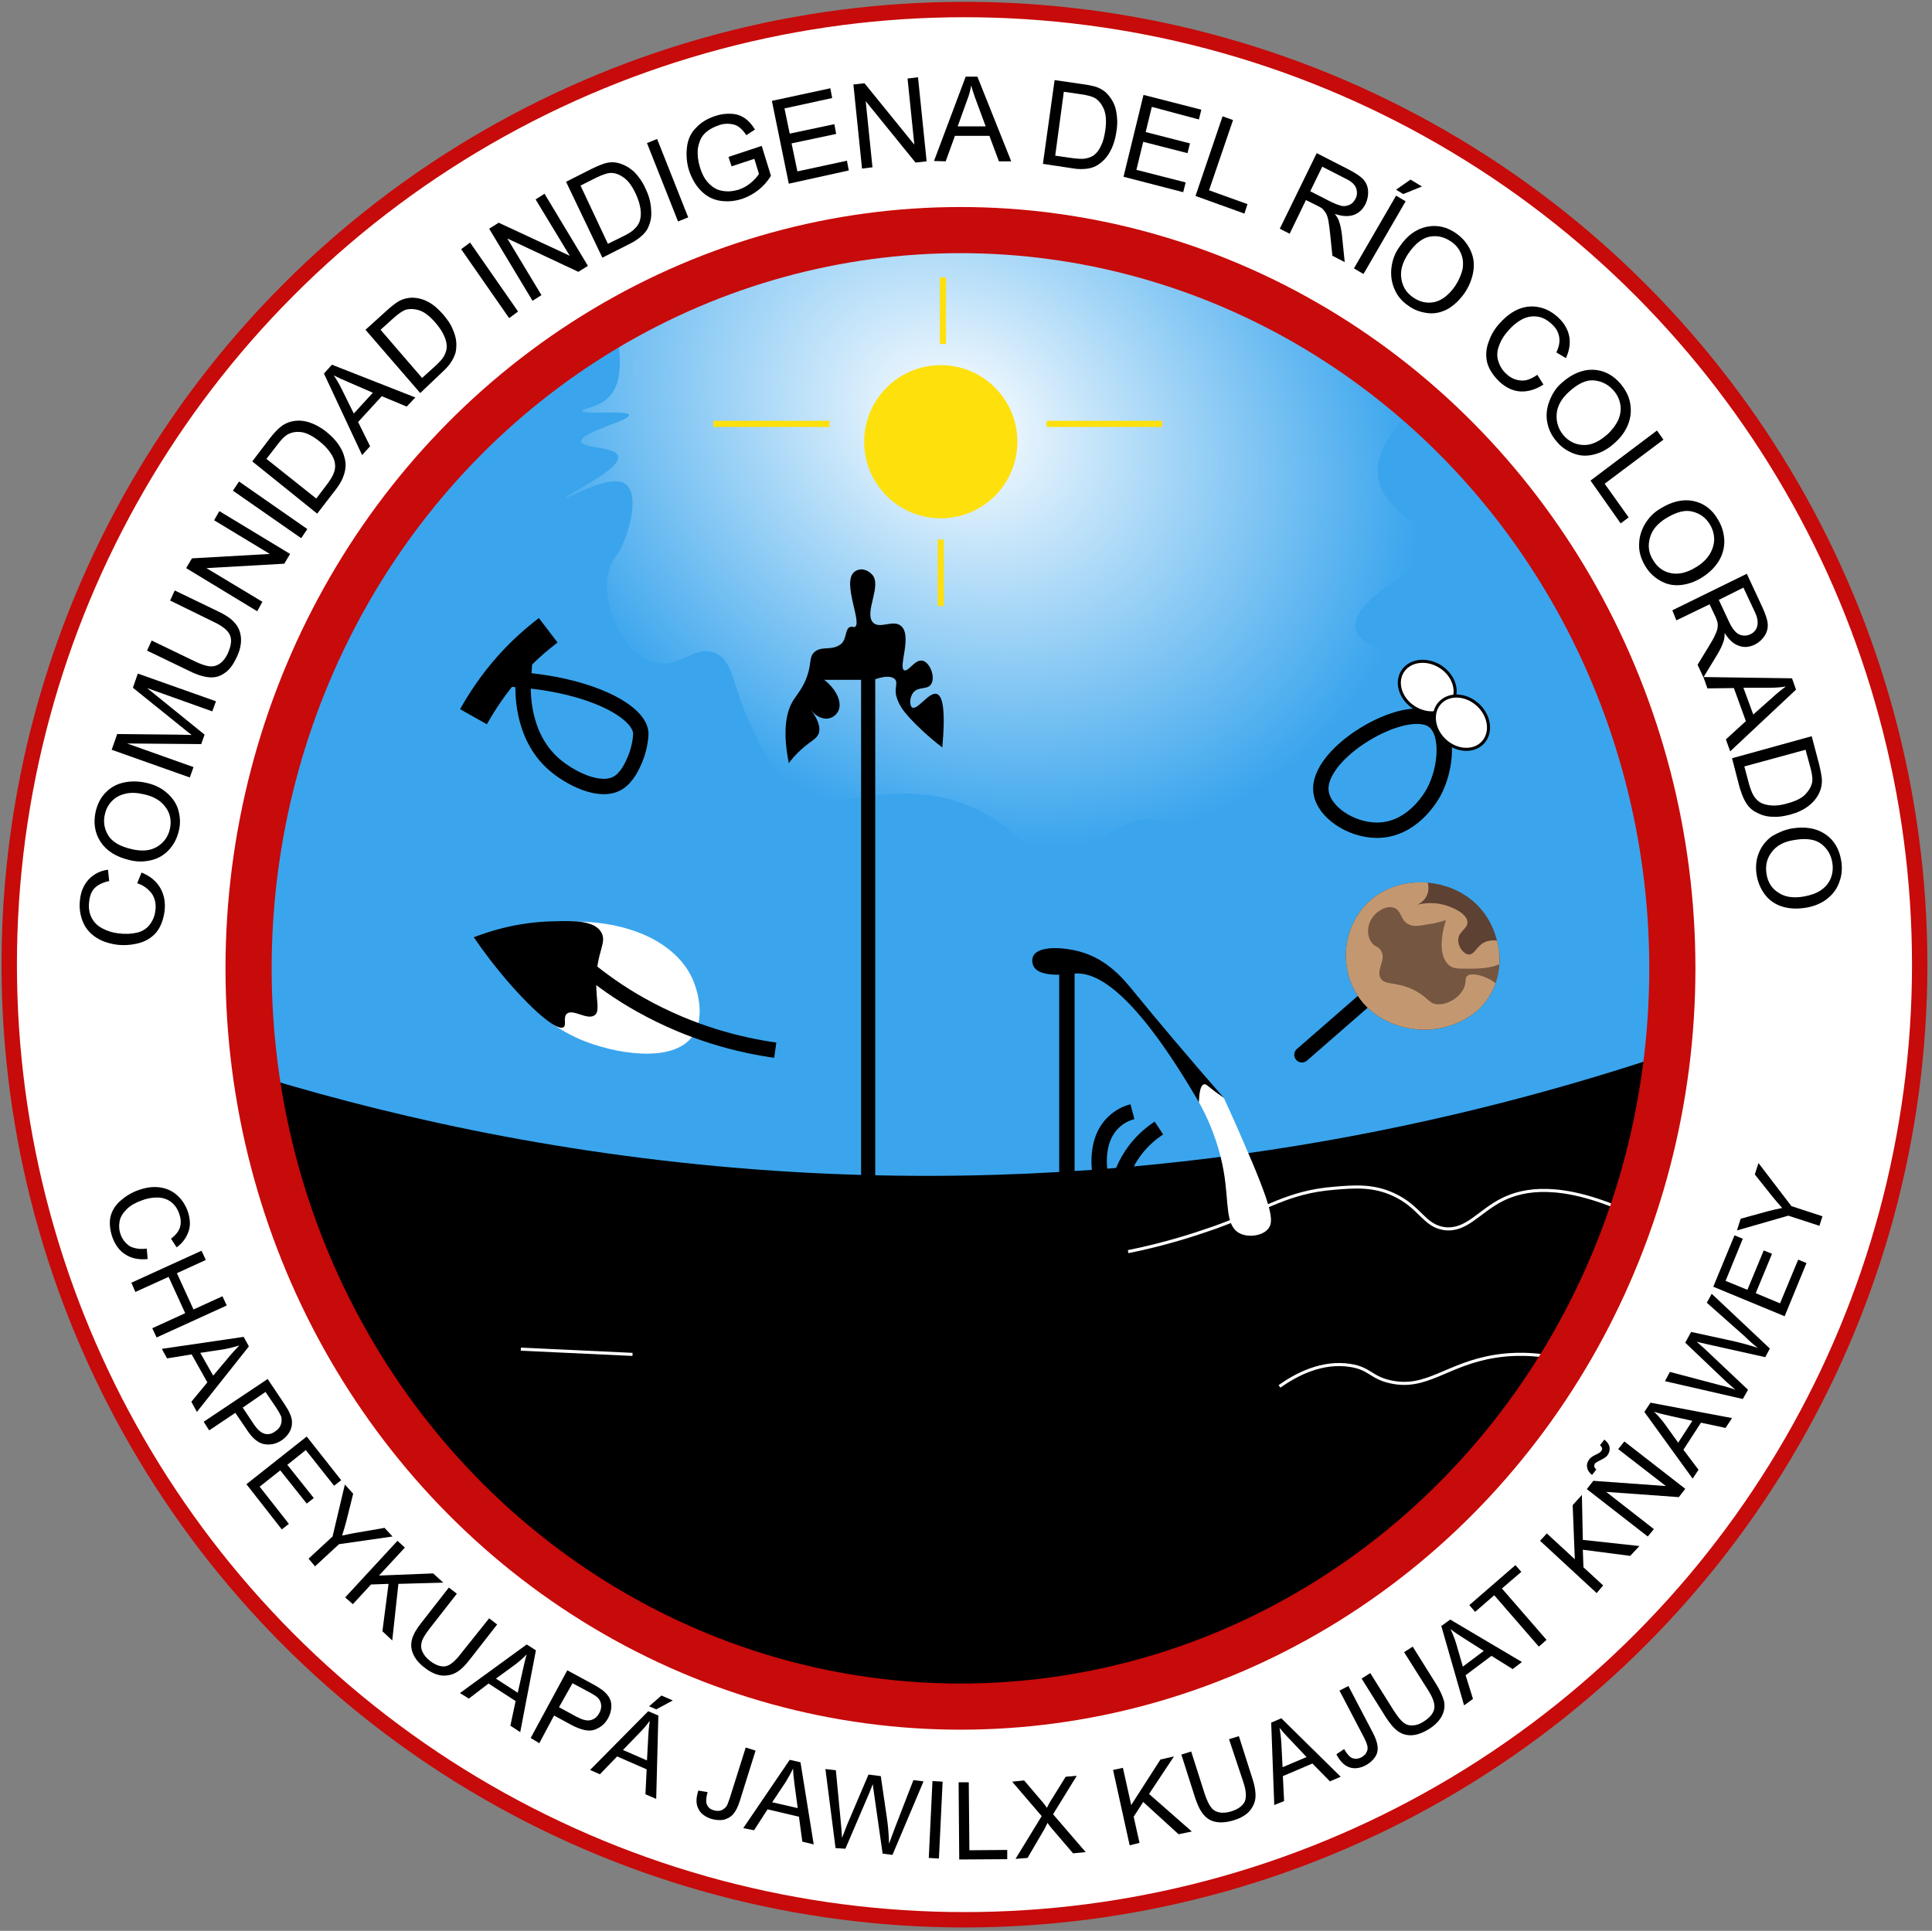 <?xml version="1.0" encoding="UTF-8"?>
<svg style="enable-background:new 0 0 628 627.7" version="1.1" viewBox="0 0 628 627.7" xml:space="preserve" xmlns="http://www.w3.org/2000/svg" xmlns:xlink="http://www.w3.org/1999/xlink">
<rect x="0" y="0" width="628" height="627.7" fill="#808080" stroke="none"/>
<style type="text/css">
	.st0{fill:#FFFFFF;stroke:#C70A0A;stroke-width:5;stroke-linecap:round;stroke-miterlimit:10;}
	.st1{fill:#3AA5ED;}
	.st2{fill:none;stroke:#000000;stroke-width:10;stroke-miterlimit:10;}
	.st3{fill:none;stroke:#000000;stroke-width:5;stroke-miterlimit:10;}
	.st4{fill:#FFFFFF;}
	.st5{stroke:#000000;stroke-width:5;stroke-miterlimit:10;}
	.st6{fill:none;stroke:#000000;stroke-width:5;stroke-linecap:round;stroke-miterlimit:10;}
	.st7{fill:#5D4133;}
	.st8{fill:#755641;}
	.st9{clip-path:url(#SVGID_00000097481592422780403310000018163367041556179378_);fill:#C39871;}
	.st10{fill:#FFFFFF;stroke:#000000;stroke-linecap:round;stroke-miterlimit:10;}
	.st11{fill:url(#SVGID_00000121273404266404926550000013231718604345916034_);}
	.st12{fill:none;stroke:#FFFFFF;stroke-miterlimit:10;}
	.st13{fill:none;stroke:#C70A0A;stroke-width:15;stroke-linecap:round;stroke-miterlimit:10;}
	.st14{fill:#FEE00C;}
	.st15{fill:none;stroke:#FEE00C;stroke-width:2;stroke-miterlimit:10;}
</style>
<g>
	<circle class="st0" cx="313.5" cy="313.6" r="310.5"/>
	<ellipse class="st1" cx="312.2" cy="314.8" rx="231.4" ry="240"/>
	<g>
		<path d="m44.6 287.14 1.4-3.48c2.8 1.126 4.8 2.764 6.1 5.015s1.7 4.708 1.4 7.472c-.4 2.968-1.3 5.22-2.7 6.96-1.4 1.638-3.3 2.866-5.6 3.48s-4.8.819-7.3.512c-2.8-.409-5.1-1.228-7-2.559-1.9-1.331-3.3-3.071-4.1-5.22s-1.1-4.401-.8-6.858c.3-2.764 1.3-4.913 2.9-6.653 1.6-1.638 3.7-2.764 6.2-3.071l.4 3.685c-2 .409-3.5 1.126-4.6 2.149s-1.7 2.559-1.9 4.401c-.3 2.047 0 3.889.8 5.425s2 2.661 3.6 3.48c1.6.819 3.2 1.331 5 1.535 2.3.307 4.3.205 6.1-.205 1.8-.409 3.2-1.331 4.2-2.661 1-1.331 1.6-2.764 1.8-4.503.3-2.047-.1-3.787-1-5.322-1.2-1.638-2.7-2.866-4.9-3.582z" style="stroke-width:1.012"/>
		<path d="m42.1 279.6c-4.3-1-7.5-3-9.4-5.9s-2.4-6.2-1.6-9.9c.6-2.4 1.6-4.5 3.2-6.1 1.6-1.7 3.6-2.8 5.9-3.3s4.8-.5 7.4.1c2.7.6 4.9 1.7 6.7 3.3s3.1 3.4 3.7 5.7c.6 2.2.7 4.5.1 6.7-.6 2.5-1.7 4.5-3.3 6.2s-3.6 2.8-5.9 3.3-4.5.5-6.8-.1zm.9-3.5c3.2.7 5.8.5 8-.8s3.6-3.2 4.2-5.7c.6-2.6.2-5-1.3-7.1s-3.8-3.6-7.2-4.3c-2.1-.5-4.1-.6-5.8-.2-1.8.4-3.2 1.1-4.4 2.3s-2 2.6-2.4 4.4c-.6 2.4-.2 4.8 1.1 6.9s3.8 3.6 7.8 4.5z"/>
		<path d="m61.7 252.75-25.4-9.007 1.8-5.118 20 .205c1.9 0 3.3.102 4.2.102-.8-.614-2-1.535-3.6-2.866l-15.5-12.487 1.6-4.606 25.4 9.007-1.2 3.275-21.2-7.574 18.7 15.148-1.1 3.071-24.1-.205 21.6 7.676z" style="stroke-width:1.012"/>
		<path d="m55.3 195.23 1.5-3.275 14 6.755c2.4 1.126 4.3 2.354 5.4 3.685 1.2 1.228 1.9 2.866 2.1 4.708.2 1.945-.2 4.094-1.3 6.448s-2.3 4.094-3.8 5.118c-1.5 1.126-3.1 1.638-4.9 1.535s-4-.716-6.5-1.945l-14-6.755 1.5-3.275 14 6.755c2.1 1.024 3.8 1.535 4.9 1.638 1.2.102 2.3-.205 3.3-.921s1.8-1.74 2.5-3.173c1.1-2.456 1.4-4.401.8-5.936s-2.4-3.071-5.5-4.503z" style="stroke-width:1.012"/>
		<path d="m83.6 198.71-23.1-14.022 1.9-3.173 25.3-1.433-18.1-10.952 1.7-2.968 23 13.92-1.9 3.173-25.3 1.433 18.2 10.952z" style="stroke-width:1.012"/>
		<path d="m97.9 174.96-22.2-15.455 2-2.968 22.2 15.455z" style="stroke-width:1.012"/>
		<path d="m103.1 166.98-21.1-16.99 5.7-7.472c1.3-1.638 2.4-2.866 3.3-3.582 1.2-1.024 2.5-1.638 3.9-1.945 1.8-.409 3.7-.307 5.6.307 1.9.614 3.8 1.638 5.7 3.173 1.6 1.331 2.9 2.661 3.8 3.992.9 1.331 1.6 2.661 1.9 3.992.4 1.228.5 2.456.4 3.48-.1 1.126-.4 2.252-.9 3.48-.5 1.228-1.3 2.456-2.3 3.787zm-.3-4.913 3.5-4.606c1.1-1.433 1.8-2.661 2.2-3.685s.5-1.945.4-2.866c-.1-1.228-.6-2.456-1.5-3.685-.8-1.228-2-2.559-3.6-3.787-2.2-1.74-4.2-2.764-5.9-2.968-1.8-.205-3.2.102-4.5.819-.9.512-2 1.638-3.3 3.378l-3.5 4.503z" style="stroke-width:1.012"/>
		<path d="m117.7 147.94-12.4-26.509 2.6-2.866 27.1 10.645-2.8 2.968-8.1-3.378-7.7 8.393 3.9 7.881zm-2.7-13.51 6.2-6.755-7.3-3.173c-2.2-.921-4-1.74-5.4-2.456 1 1.433 1.9 3.071 2.7 4.708z" style="stroke-width:1.012"/>
		<path d="m136.6 127.78-17.8-20.573 6.9-6.244c1.6-1.433 2.8-2.354 3.8-2.968 1.4-.819 2.8-1.126 4.2-1.228 1.9 0 3.7.409 5.4 1.331 1.8.921 3.4 2.354 5 4.196 1.3 1.535 2.4 3.071 3 4.606.7 1.535 1.1 2.968 1.2 4.196.1 1.331 0 2.456-.2 3.48-.3 1.024-.8 2.149-1.5 3.173-.7 1.126-1.7 2.149-2.9 3.275zm.6-4.913 4.3-3.889c1.3-1.228 2.3-2.252 2.8-3.173.5-.921.8-1.842.9-2.661.1-1.228-.2-2.559-.8-3.889-.6-1.433-1.6-2.866-2.9-4.401-1.9-2.149-3.6-3.48-5.3-3.992s-3.2-.512-4.5-.102c-1 .409-2.2 1.228-3.8 2.661l-4.2 3.787z" style="stroke-width:1.012"/>
		<path d="m165.5 103.42-15.6-22.415 2.9-2.149 15.6 22.415z" style="stroke-width:1.012"/>
		<path d="m173.1 97.787-14.1-23.439 3.1-1.945 23.1 10.747-11.1-18.321 2.9-1.842 14.1 23.439-3.1 1.945-23.1-10.849 11.1 18.423z" style="stroke-width:1.012"/>
		<path d="m195.8 83.765-11.8-24.667 8.3-4.196c1.9-.921 3.4-1.535 4.5-1.842 1.5-.409 3-.409 4.4 0 1.8.512 3.4 1.433 4.9 2.764 1.4 1.433 2.7 3.173 3.7 5.425.9 1.842 1.5 3.685 1.7 5.322s.3 3.173.1 4.401c-.2 1.228-.6 2.354-1.1 3.378-.5.921-1.3 1.842-2.3 2.661s-2.2 1.638-3.7 2.354zm1.8-4.503 5.2-2.559c1.6-.819 2.8-1.535 3.5-2.354.8-.716 1.3-1.535 1.6-2.354.4-1.126.5-2.456.3-3.992s-.7-3.173-1.6-5.118c-1.2-2.559-2.6-4.401-4.1-5.322-1.5-1.024-2.9-1.433-4.3-1.331-1 .102-2.5.614-4.4 1.535l-5.1 2.559z" style="stroke-width:1.012"/>
		<path d="m220.4 71.995-10.1-25.486 3.3-1.331 10.1 25.486z" style="stroke-width:1.012"/>
		<path d="m237.8 54.083-1-3.071 10.8-3.582 3 9.723c-1.2 1.945-2.6 3.48-4.2 4.708-1.6 1.228-3.3 2.149-5.1 2.764-2.5.819-5 1.024-7.4.614-2.4-.409-4.4-1.535-6.1-3.275s-2.9-3.889-3.8-6.448c-.8-2.559-1-5.118-.7-7.676s1.3-4.708 3-6.346c1.6-1.74 3.7-2.968 6.2-3.787 1.8-.614 3.6-.819 5.3-.716s3.1.614 4.3 1.433 2.3 2.047 3.3 3.685l-2.8 1.842c-.8-1.228-1.6-2.047-2.4-2.661s-1.8-.921-3-1.024c-1.2-.102-2.4 0-3.7.512-1.5.512-2.8 1.228-3.8 2.047s-1.7 1.74-2.1 2.764-.7 2.047-.8 3.071c-.1 1.842.1 3.685.7 5.629.7 2.354 1.7 4.196 3 5.425 1.3 1.331 2.8 2.149 4.5 2.354 1.7.307 3.4.102 5.1-.409 1.5-.512 2.8-1.228 4-2.252 1.2-1.024 2.1-2.047 2.6-2.866l-1.5-4.913z" style="stroke-width:1.012"/>
		<path d="m256.4 59.712-5.5-26.919 19-4.094.6 3.173-15.5 3.378 1.7 8.188 14.5-3.071.6 3.173-14.5 3.071 1.9 9.109 16.1-3.48.6 3.173z" style="stroke-width:1.012"/>
		<path d="m280.2 54.799-2.8-27.328 3.6-.409 16.2 19.959-2.2-21.494 3.4-.409 2.8 27.328-3.6.409-16.2-19.959 2.2 21.494z" style="stroke-width:1.012"/>
		<path d="m303.6 52.343 10.3-27.43h3.8l11 27.533h-4l-3.1-8.29h-11.2l-3 8.29zm7.7-11.259h9.1l-2.8-7.574c-.9-2.354-1.5-4.196-1.9-5.732-.3 1.74-.8 3.48-1.5 5.22z" style="stroke-width:1.012"/>
		<path d="m339 53.264 3.8-27.226 9.2 1.331c2.1.307 3.6.614 4.7 1.024 1.5.614 2.7 1.433 3.6 2.559 1.2 1.433 2.1 3.071 2.5 5.118.4 2.047.5 4.196.1 6.653-.3 2.047-.8 3.889-1.5 5.425s-1.5 2.764-2.4 3.685-1.8 1.638-2.8 2.149c-1 .512-2.1.819-3.4.921s-2.7.102-4.3-.205zm4-2.661 5.7.819c1.8.205 3.2.307 4.2.102 1-.205 1.9-.512 2.6-1.024 1-.716 1.8-1.74 2.4-3.173.7-1.331 1.1-3.071 1.4-5.118.4-2.866.2-5.118-.5-6.755s-1.7-2.866-2.9-3.582c-.9-.512-2.4-.921-4.5-1.228l-5.6-.819z" style="stroke-width:1.012"/>
		<path d="m365.2 57.461 6.5-26.611 18.8 4.811-.8 3.173-15.3-4.094-2 8.188 14.4 3.685-.8 3.173-14.4-3.685-2.2 9.109 16 4.094-.8 3.173z" style="stroke-width:1.012"/>
		<path d="m388.6 63.704 8.8-25.895 3.4 1.228-7.8 22.824 12.5 4.503-1 3.071z" style="stroke-width:1.012"/>
		<path d="m416 74.349 12-24.564 10.6 5.425c2.1 1.126 3.7 2.149 4.6 3.173.9 1.024 1.4 2.252 1.5 3.685s-.2 2.866-.8 4.196c-.9 1.74-2.1 2.968-3.8 3.582s-3.8.512-6.2-.307c.6.819 1.1 1.535 1.3 2.252.5 1.331.8 2.866 1 4.606l.9 8.802-4-2.047-.7-6.755c-.2-1.945-.4-3.48-.6-4.606-.2-1.126-.5-1.945-.8-2.456-.3-.512-.7-1.024-1.1-1.433-.3-.307-.9-.614-1.7-1.024l-3.7-1.842-5.3 10.952zm9.9-12.18 6.8 3.48c1.5.716 2.7 1.126 3.6 1.331 1 .102 1.8-.102 2.6-.512.8-.409 1.3-1.126 1.7-1.842.6-1.126.6-2.354.2-3.48-.4-1.126-1.6-2.252-3.4-3.071l-7.6-3.889z" style="stroke-width:1.012"/>
		<path d="m440.1 87.245 13.7-23.643 3.1 1.842-13.7 23.643zm13.7-25.588 4.7-3.275 3.7 2.252-6.1 2.456z" style="stroke-width:1.012"/>
		<path d="m454.8 80.387c2.5-3.787 5.5-5.936 8.9-6.653s6.7 0 9.8 2.252c2 1.433 3.5 3.275 4.5 5.425 1 2.149 1.3 4.401.9 6.858-.4 2.354-1.3 4.708-2.8 6.96-1.6 2.252-3.4 3.992-5.5 5.22-2.1 1.126-4.3 1.638-6.6 1.331-2.3-.307-4.4-1.024-6.3-2.456-2.1-1.433-3.6-3.275-4.5-5.527-.9-2.149-1.2-4.503-.9-6.858s1.1-4.606 2.5-6.551zm2.9 2.149c-1.8 2.764-2.6 5.322-2.2 7.983s1.6 4.606 3.8 6.141 4.5 2.047 7 1.535c2.5-.614 4.7-2.354 6.7-5.22 1.2-1.842 2-3.685 2.4-5.425.3-1.842.2-3.48-.5-5.118s-1.7-2.866-3.2-3.889c-2.1-1.433-4.3-2.047-6.8-1.638-2.5.409-4.9 2.252-7.2 5.629z" style="stroke-width:1.012"/>
		<path d="m499.7 121.84 2 3.173c-2.5 1.638-5 2.354-7.5 2.252-2.5-.205-4.7-1.228-6.8-3.173-2.1-2.047-3.4-4.094-4-6.244-.5-2.149-.4-4.401.5-6.755.8-2.354 2.1-4.503 3.9-6.346 1.9-2.047 4-3.582 6.2-4.401 2.2-.819 4.4-.921 6.6-.409 2.2.512 4.1 1.638 5.9 3.275 2 1.842 3.2 3.992 3.6 6.244s0 4.606-1.1 6.96l-3.1-1.842c.9-1.945 1.2-3.582.9-5.118-.3-1.535-1-2.866-2.4-4.094-1.5-1.433-3.1-2.252-4.8-2.456-1.7-.205-3.3.102-4.9.921-1.5.819-2.9 1.945-4.1 3.275-1.6 1.74-2.7 3.48-3.3 5.22-.7 1.74-.8 3.378-.3 5.015s1.3 2.968 2.5 4.094c1.5 1.433 3.1 2.149 4.9 2.252 1.6.205 3.4-.512 5.3-1.842z" style="stroke-width:1.012"/>
		<path d="m507.6 124.5c3.3-2.968 6.8-4.401 10.2-4.299 3.4.102 6.5 1.638 9 4.606 1.6 1.945 2.7 3.992 3.1 6.346.4 2.354.2 4.606-.7 6.858s-2.4 4.299-4.4 6.039c-2 1.842-4.2 3.071-6.6 3.685s-4.6.512-6.7-.307c-2.1-.819-4-2.047-5.5-3.889-1.7-1.945-2.7-4.094-3.1-6.448s-.1-4.606.8-6.858 2.1-4.196 3.9-5.732zm2.4 2.866c-2.4 2.149-3.8 4.606-4 7.165-.2 2.559.5 4.913 2.2 6.96 1.8 2.047 3.9 3.071 6.5 3.173s5.1-1.126 7.7-3.378c1.6-1.433 2.8-3.071 3.6-4.708.7-1.638 1-3.378.7-5.015-.3-1.74-1-3.275-2.2-4.606-1.7-1.945-3.7-2.968-6.2-3.275-2.5-.307-5.3.921-8.3 3.685z" style="stroke-width:1.012"/>
		<path d="m517 156.23 21.6-16.274 2.1 2.968-19.1 14.329 7.8 10.952-2.6 1.945z" style="stroke-width:1.012"/>
		<path d="m539.7 165.34c3.8-2.354 7.4-3.173 10.8-2.456 3.4.716 6.1 2.764 8 6.141 1.3 2.149 1.9 4.401 2 6.858 0 2.354-.6 4.606-1.9 6.653s-3.1 3.787-5.4 5.22c-2.3 1.433-4.7 2.252-7.1 2.456-2.4.205-4.6-.307-6.6-1.535-2-1.126-3.6-2.764-4.8-4.811-1.3-2.252-2-4.503-1.9-6.858 0-2.354.7-4.606 1.9-6.653 1.3-2.149 2.9-3.787 5-5.015zm1.8 3.173c-2.8 1.74-4.5 3.787-5.2 6.346-.7 2.559-.4 4.913 1 7.165 1.4 2.354 3.3 3.787 5.8 4.299s5.2-.102 8.2-1.945c1.9-1.126 3.3-2.456 4.3-3.992s1.5-3.173 1.6-4.811c0-1.74-.4-3.378-1.3-4.913-1.3-2.252-3.2-3.685-5.6-4.299-2.4-.716-5.3 0-8.8 2.149z" style="stroke-width:1.012"/>
		<path d="m543.6 198.4 24.2-11.873 5.1 10.952c1 2.252 1.6 3.992 1.7 5.322.1 1.331-.2 2.661-1 3.889-.8 1.228-1.8 2.149-3.2 2.866-1.7.819-3.4 1.024-5.1.409-1.7-.512-3.3-1.945-4.7-4.196 0 1.024-.1 1.945-.3 2.559-.4 1.331-1.1 2.764-2 4.299l-4.6 7.574-1.9-4.094 3.5-5.732c1-1.638 1.8-2.968 2.2-3.992.5-1.024.8-1.842.8-2.456.1-.614.1-1.228-.1-1.842-.1-.409-.3-1.024-.7-1.842l-1.8-3.787-10.8 5.22zm15.1-3.378 3.3 7.062c.7 1.535 1.4 2.559 2.1 3.275s1.5 1.126 2.4 1.228 1.7 0 2.5-.409c1.1-.512 1.9-1.433 2.2-2.661.3-1.228.1-2.764-.8-4.606l-3.7-7.881z" style="stroke-width:1.012"/>
		<path d="m553.7 220.1 28.8.409 1.3 3.685-21.4 20.061-1.4-3.889 6.5-5.936-3.9-10.747-8.6.102zm13 3.48 3.2 8.7 6-5.322c1.8-1.638 3.3-2.866 4.6-3.787-1.7.307-3.5.409-5.3.409z" style="stroke-width:1.012"/>
		<path d="m563 246.5 25.9-7.165 2.4 9.109c.5 2.047.8 3.685.9 4.811.1 1.638-.2 3.071-.8 4.401-.8 1.74-2 3.173-3.6 4.401-1.6 1.228-3.6 2.149-5.9 2.764-2 .512-3.8.819-5.4.716-1.6 0-3.1-.307-4.3-.819s-2.2-1.024-3-1.74c-.8-.716-1.5-1.638-2.1-2.764s-1.1-2.559-1.6-4.094zm4 2.661 1.5 5.629c.5 1.74 1 3.071 1.6 3.992.6.921 1.2 1.535 2 2.047 1 .614 2.3.921 3.8 1.024s3.2-.102 5.2-.716c2.7-.716 4.7-1.74 5.9-3.071 1.2-1.331 1.9-2.661 2.1-4.094.1-1.024-.1-2.559-.7-4.708l-1.5-5.527z" style="stroke-width:1.012"/>
		<path d="m582.4 269.33c4.4-.716 8-.102 10.9 1.842 2.9 1.945 4.6 4.913 5.2 8.7.4 2.456.2 4.811-.7 7.062-.8 2.252-2.2 3.992-4.1 5.425s-4.2 2.354-6.9 2.764-5.2.307-7.5-.409c-2.3-.716-4.2-2.047-5.6-3.889s-2.3-3.992-2.7-6.346c-.4-2.559-.2-4.913.7-7.165.9-2.252 2.3-3.992 4.2-5.425 2.1-1.228 4.2-2.149 6.5-2.559zm.6 3.787c-3.2.512-5.6 1.842-7.1 3.889-1.6 2.047-2.1 4.401-1.7 7.062s1.7 4.811 3.9 6.141c2.1 1.433 4.9 1.842 8.3 1.228 2.2-.409 4-1.024 5.5-2.047 1.5-1.024 2.6-2.354 3.2-3.889.6-1.535.8-3.275.5-5.015-.4-2.559-1.6-4.606-3.6-6.141s-5-1.945-9-1.228z" style="stroke-width:1.012"/>
	</g>
	<g>
		<path d="m47.7 405.9.3 3.4c-2.8.3-5.2-.2-7.1-1.4-2-1.2-3.4-3.1-4.3-5.5-.9-2.5-1.1-4.8-.7-6.8.5-2 1.5-3.7 3.2-5.2s3.6-2.7 5.9-3.5c2.5-.9 4.8-1.2 6.9-.9 2.2.3 4 1.1 5.6 2.5s2.7 3.1 3.5 5.2c.8 2.4 1 4.6.3 6.6s-1.9 3.8-3.9 5.2l-1.8-2.8c1.5-1.2 2.5-2.4 2.9-3.7s.3-2.8-.2-4.3c-.6-1.8-1.6-3.2-2.9-4.1s-2.8-1.3-4.4-1.3-3.2.3-4.8.9c-2 .7-3.7 1.6-4.9 2.8s-2.1 2.4-2.4 3.9-.2 3 .3 4.4c.6 1.7 1.7 3 3.1 3.9 1.5.7 3.3 1 5.4.7z"/>
		<path d="m42.7 417 22.8-10.4 1.4 3-9.4 4.3 5.4 11.8 9.4-4.3 1.4 3-22.8 10.4-1.4-3 10.7-4.9-5.4-11.8-10.8 4.9-1.3-3z"/>
		<path d="m52.6 438.5 26.6-3.9 1.7 3.1-16.9 21.3-1.8-3.3 5.2-6.3-5.1-9.1-8 1.3-1.7-3.1zm12.5 1.3 4.2 7.4 4.8-5.7c1.4-1.7 2.7-3.1 3.7-4.1-1.6.5-3.2.9-4.8 1.2l-7.9 1.2z"/>
		<path d="m66.2 462.2 20.8-13.9 5.3 7.9c.9 1.4 1.6 2.5 1.9 3.3.5 1.1.8 2.2.7 3.2 0 1-.3 2-.9 3s-1.4 1.8-2.4 2.5c-1.8 1.2-3.6 1.6-5.6 1.3s-4-1.9-5.9-4.9l-3.6-5.3-8.5 5.7-1.8-2.8zm12.7-4.6 3.6 5.4c1.2 1.8 2.4 2.8 3.5 3.1 1.2.3 2.3.1 3.5-.8.9-.6 1.5-1.3 1.8-2.2s.3-1.7.1-2.6c-.2-.5-.7-1.4-1.5-2.7l-3.6-5.3-7.4 5.1z"/>
		<path d="m80.1 482.5 19.6-15.5 11.2 14.2-2.3 1.8-9.2-11.6-6 4.8 8.6 10.8-2.3 1.8-8.6-10.8-6.7 5.3 9.5 12.1-2.3 1.8-11.5-14.7z"/>
		<path d="m100.3 506.7 7.8-7.2 4-16.9 2.7 3-2.2 8.8c-.4 1.6-.9 3.2-1.4 4.8 1.5-.3 3.2-.7 5.1-1l8.7-1.5 2.6 2.8-17.4 2.5-7.8 7.2-2.1-2.5z"/>
		<path d="m112.2 519.3 17-18.4 2.4 2.2-8.4 9.1 17.6-.7 3.3 3-14.6.4-2 18.4-3.2-3 2-15.4-5.7.2-5.9 6.4-2.5-2.2z"/>
		<path d="m159 526.1 2.6 2-8.9 11.4c-1.5 2-3 3.4-4.4 4.2s-2.9 1.1-4.7 1c-1.7-.2-3.6-1-5.5-2.5-1.9-1.4-3.1-2.9-3.8-4.5s-.8-3.1-.4-4.7 1.5-3.5 3.1-5.5l8.9-11.4 2.6 2-8.9 11.4c-1.3 1.7-2.2 3.1-2.5 4.2s-.3 2.1.2 3.2c.4 1 1.2 2 2.3 2.9 1.9 1.5 3.6 2.1 5.1 1.9s3.2-1.6 5.1-4.1l9.2-11.5z"/>
		<path d="m149.5 550.4 21.7-15.8 3 1.9-5.1 26.6-3.2-2.1 1.7-8-8.8-5.7-6.4 4.9-2.9-1.8zm11.7-4.7 7.1 4.6 1.6-7.2c.5-2.2.9-4 1.3-5.3-1.1 1.2-2.4 2.3-3.7 3.3l-6.3 4.6z"/>
		<path d="m172.5 565 11.9-22 8.3 4.5c1.5.8 2.5 1.5 3.2 2 1 .8 1.7 1.6 2.2 2.5s.7 1.9.6 3.1-.4 2.3-1 3.4c-1 1.9-2.5 3.1-4.4 3.8s-4.4.1-7.5-1.5l-5.7-3.1-4.8 9-2.8-1.7zm9.2-10 5.7 3.1c1.9 1 3.4 1.4 4.6 1.1s2.1-1 2.8-2.3c.5-.9.7-1.8.6-2.7s-.5-1.7-1.1-2.3c-.4-.4-1.3-1-2.6-1.7l-5.6-3-4.4 7.8z"/>
		<path d="m191.8 575.4 18.9-19.1 3.3 1.4-.7 27.1-3.5-1.5.4-8.1-9.6-4.2-5.6 5.8-3.2-1.4zm10.7-6.5 7.8 3.4.4-7.4c.1-2.2.3-4.1.5-5.5-.9 1.3-2 2.6-3.2 3.8l-5.5 5.7zm8.5-14.2 4-3.5 3.7 1.6-5.4 2.9-2.3-1z"/>
		<path d="m227 582.1 3 .5c-.5 1.8-.6 3.2-.2 4.1s1.1 1.5 2.2 1.8c.8.2 1.5.3 2.2.1s1.2-.6 1.7-1.1.8-1.5 1.3-2.9l5.2-16.5 3.2 1-5.1 16.3c-.6 2-1.4 3.5-2.2 4.4s-1.9 1.5-3.1 1.8c-1.2.2-2.6.1-4-.3-2.1-.7-3.5-1.8-4.2-3.3-.8-1.5-.8-3.5 0-5.9z"/>
		<path d="m241.6 594.3 15.1-22.2 3.5.8 4.3 26.7-3.7-.9-1.1-8.1-10.2-2.4-4.4 6.8-3.5-.7zm9.4-8.4 8.3 1.9-1-7.4c-.3-2.2-.5-4.1-.5-5.5-.7 1.5-1.5 2.9-2.4 4.4l-4.4 6.6z"/>
		<path d="m271.6 600.8-3.3-25.7 3.4.4 1.6 16.8c.2 1.8.3 3.5.4 5.2 1-2.6 1.6-4.1 1.7-4.4l6.9-16.2 4 .5 1.9 13c.5 3.2.7 6.2.8 9 .5-1.5 1.2-3.3 1.9-5.2l6-15.5 3.3.4-10.1 23.9-3.2-.4-2.8-19.6c-.2-1.6-.4-2.6-.4-3-.4 1.1-.8 2-1.1 2.8l-7.8 18.2-3.2-.2z"/>
		<path d="m301.9 604 1.2-25 3.3.2-1.2 25-3.3-.2z"/>
		<path d="m311.8 604.5-.2-25.1h3.3l.2 22.1 12.3-.1v3l-15.6.1z"/>
		<path d="m330.1 604.3 8.5-13.9-9.6-11.2 3.9-.4 5.1 6c1.1 1.2 1.8 2.2 2.3 2.9.5-1 1-2 1.7-3l4.4-7.1 3.6-.3-7.7 12.5 10.6 12.3-4.1.4-7.1-8.3c-.4-.5-.8-1-1.2-1.6l-1 2-5.5 9.4-3.9.3z"/>
		<path d="m367.2 599.9-5.4-24.5 3.2-.7 2.7 12.1 9.5-14.8 4.4-1-8.1 12.2 13.9 12.2-4.3.9-11.5-10.5-3.1 4.8 1.9 8.5-3.2.8z"/>
		<path d="m399.5 565.4 3.2-1 4.4 13.8c.8 2.4 1.1 4.4 1 6s-.7 3-1.8 4.4c-1.1 1.3-2.8 2.4-5.1 3.1-2.2.7-4.2.9-5.9.6s-3-1.1-4.1-2.4-2-3.2-2.8-5.7l-4.4-13.8 3.2-1 4.4 13.8c.7 2.1 1.4 3.5 2.1 4.4s1.6 1.4 2.7 1.6 2.3.1 3.7-.3c2.3-.7 3.8-1.8 4.5-3.2.6-1.4.5-3.6-.5-6.5l-4.6-13.8z"/>
		<path d="m414.2 586.8-1-26.8 3.3-1.4 19.3 19-3.5 1.5-5.7-5.8-9.6 4.1.4 8.1-3.2 1.3zm2.7-12.3 7.8-3.3-5.1-5.4c-1.6-1.6-2.8-3-3.7-4.1.3 1.6.5 3.2.6 4.9l.4 7.9z"/>
		<path d="m434.4 570.3 2.5-1.7c1 1.7 1.9 2.7 2.8 3s1.8.2 2.8-.3c.7-.4 1.3-.9 1.6-1.5.4-.6.5-1.3.4-2s-.5-1.7-1.1-2.9l-8-15.3 2.9-1.5 7.9 15.1c1 1.9 1.5 3.4 1.6 4.7s-.2 2.4-.9 3.4-1.7 1.9-3 2.6c-2 1-3.7 1.2-5.4.6-1.6-.6-3-2-4.1-4.2z"/>
		<path d="m456.4 537.1 2.8-1.8 7.7 12.3c1.3 2.1 2.1 4 2.5 5.5.3 1.6.1 3.1-.7 4.7s-2.2 3-4.2 4.3c-2 1.2-3.8 1.9-5.5 2s-3.2-.3-4.6-1.3-2.7-2.6-4.1-4.8l-7.7-12.3 2.8-1.8 7.7 12.3c1.2 1.8 2.2 3.1 3.1 3.8s1.9 1 3 .9c1.1 0 2.3-.4 3.5-1.2 2.1-1.3 3.2-2.7 3.5-4.2s-.4-3.6-2.1-6.2l-7.7-12.2z"/>
		<path d="m475.9 554.4-7.4-25.8 2.9-2.1 23.3 13.8-3 2.3-6.9-4.3-8.4 6.3 2.4 7.7-2.9 2.1zm-.4-12.6 6.8-5.1-6.3-4c-1.9-1.2-3.4-2.2-4.5-3.1.7 1.5 1.3 3 1.8 4.6l2.2 7.6z"/>
		<path d="m500.2 535.3-14.5-16.7-6.2 5.4-1.9-2.2 15-13 1.9 2.2-6.3 5.4 14.5 16.7-2.5 2.2z"/>
		<path d="m519 517.9-18.4-17 2.2-2.4 9.1 8.4-.7-17.6 3-3.3.3 14.6 18.4 2-3 3.2-15.4-2 .2 5.7 6.4 5.9-2.1 2.5z"/>
		<path d="m517.5 479.5c-.9-.7-1.5-1.6-1.6-2.5-.2-.9.1-1.8.7-2.6.4-.6 1.3-1.1 2.5-1.7.7-.3 1.1-.6 1.4-1 .2-.3.3-.6.3-.8 0-.3-.3-.6-.7-1.1l1.4-1.8c1 .8 1.6 1.7 1.7 2.6s-.1 1.7-.7 2.5c-.4.6-1.3 1.1-2.5 1.7-.8.4-1.3.7-1.5.9-.2.3-.3.6-.3 1 .1.4.3.7.7 1l-1.4 1.8zm18.1 20-19.8-15.4 2.1-2.7 23.6 1.7-15.5-12 2-2.5 19.8 15.4-2.1 2.7-23.6-1.7 15.5 12.1-2 2.4z"/>
		<path d="m550.2 480.7-15.7-21.7 2-3 26.5 5-2.1 3.2-8-1.7-5.7 8.8 4.9 6.5-1.9 2.9zm-4.7-11.7 4.6-7.1-7.2-1.6c-2.2-.5-4-.9-5.3-1.4 1.2 1.1 2.3 2.4 3.3 3.7l4.6 6.4z"/>
		<path d="m566.5 454.8-25.3-5.8 1.6-3 16.3 4.3c1.7.4 3.4.9 5 1.5-2.1-1.8-3.3-2.9-3.6-3.2l-12.7-12.1 1.9-3.5 12.9 2.8c3.2.7 6.1 1.5 8.8 2.4-1.3-1-2.7-2.2-4.2-3.7l-12.4-11 1.6-2.9 18.9 17.8-1.5 2.8-19.3-4.3c-1.6-.4-2.6-.6-3-.7.9.8 1.6 1.4 2.3 2l14.4 13.6-1.7 3z"/>
		<path d="m580.1 427.9-23.2-9.6 6.9-16.7 2.7 1.1-5.6 13.7 7.1 2.9 5.3-12.8 2.7 1.1-5.3 12.8 7.9 3.3 5.9-14.2 2.7 1.1-7.1 17.3z"/>
		<path d="m591.4 398.5-10.1-3.3-16.7 4.8 1.2-3.8 8.7-2.4c1.6-.4 3.2-.8 4.8-1.1-1-1.1-2.1-2.4-3.4-4l-5.5-6.9 1.2-3.7 10.7 14 10.1 3.3-1 3.1z"/>
	</g>
	<path class="st2" d="m153.9 233c2.7-4.8 6.5-10.7 11.8-16.6 4.3-4.8 8.7-8.6 12.5-11.5"/>
	<path class="st3" d="m170.1 221.1c-.2 2.9-.8 17.9 9.9 27.3 5 4.4 15 9.7 20.9 6.1 3-1.8 4.7-5.7 5.5-7.6 1.6-3.8 1.9-7.3 1.9-8.5-.3-7-15.7-15.3-38.2-17.3z"/>
	<g>
		<path class="st4" d="m178.4 332c2.1 1.6 5.6 3.9 10.2 5.9 10.8 4.6 29.9 8 36.5-1 4-5.5 2.1-14-.1-18.9-6-12.9-23.8-20-44.9-18.1-.6 10.8-1.1 21.5-1.7 32.1z"/>
		<path class="st3" d="m190.5 314.5c4.9 4 10.8 8.3 17.8 12.2 16.6 9.3 32.3 13.1 43.7 14.7"/>
		<path d="m195.4 303c-2.3-3.7-8.5-3.7-15.3-3.5-6.1.1-15.2 1-26.1 5.2 7.5 10.9 14.3 18.3 19.3 23.1.4.4 7.9 7.6 9.9 6.1 1-.7-.2-3.1 1-4.3 2-1.8 6.5 2.1 9 .5 1.9-1.2.6-4.7.6-10.6 0-10.2 3.7-13 1.6-16.5z"/>
	</g>
	
	<path d="m336 314.2c2.1 3.8 11.2 2.5 13.4 2.3 7.6-.6 19.9 6.8 40.3 41.8 1-.4 2.4-.9 4-1.2s3-.3 4.1-.2c-12.2-14-21.4-24.9-29.3-34.6-3.2-3.9-8.6-10.6-17.7-13-4.8-1.3-13-2-14.9 1.4-.5 1-.5 2.4.1 3.5z"/>
	<line class="st5" x1="346.8" x2="346.8" y1="313.6" y2="381.4"/>
	<path class="st3" d="m358.1 384c-.2-.5-3.3-12.5 4-19.3 1.9-1.8 4.1-2.8 6-3.3"/>
	<path class="st3" d="m363.7 384.8c.7-2.6 2.1-6.7 5.2-10.8 2.7-3.6 5.7-5.9 7.8-7.3"/>
	<g>
		<line class="st6" x1="445.8" x2="423.2" y1="323.2" y2="342.9"/>
		<g>
			<path class="st7" d="m481.2 295.3c-9.2-10.5-27.2-11.5-37-1.4-6.6 6.7-8.8 17.6-4.5 26.8 4.8 10.5 16 14.5 24.9 14 1.8-.1 13.1-1 19.3-10.5 5.8-9.1 3.9-21.4-2.7-28.9z"/>
			<path class="st8" d="m477.7 311.9-5.6-1.7-1-11.9-11.1-2.8.5-8.6c-6 .3-12 2.6-16.3 7-6.6 6.7-8.8 17.6-4.5 26.8 4.8 10.5 16 14.5 24.9 14 1.8-.1 13.1-1 19.3-10.5 2.7-4.3 3.8-9.2 3.5-14l-9.7 1.7z"/>
			<g>
				<defs>
					<path id="a" d="m481.2 295.3c-9.2-10.5-27.2-11.5-37-1.4-6.6 6.7-8.8 17.6-4.5 26.8 4.8 10.5 16 14.5 24.9 14 1.8-.1 13.1-1 19.3-10.5 5.8-9.1 3.9-21.4-2.7-28.9z"/>
				</defs>
				<clipPath id="b">
					<use xlink:href="#a"/>
				</clipPath>
				<path d="m462.9 284.6c1.5 1.8 1.8 4.3 1 6.3-.9 2.1-2.7 3-3.2 3.2 2.2-.5 5.8-1 9.8.4 1.2.4 6.3 2.3 6.5 5.2.1 2.3-2.9 3-3 5.8-.1 2.2 1.7 4.7 3.4 4.8 1.9.1 2.5-2.6 5-3.9 2-1 5.2-1.3 10.8 1.8-.4.7-1.1 1.8-2.1 2.8-4.1 4-10 3.9-14.1 3.9-3 0-4.5 0-5.7-.9-3.1-2.2-3.5-8-1.3-14.9-1.2.4-3.1 1-5.3 1.3-3.4.6-5.1.9-6.6.2-3-1.3-2.4-4.6-5-5.5-2.5-.9-6.3 1.3-7.7 4.4-1 2.1-1 4.8.3 6.7 1.1 1.7 2.2 1.3 3.1 2.7 2 2.9-1.5 6.2-.1 9 1.4 2.6 5 1 11 4 4.7 2.4 4.7 4.5 7.7 4.6 3.4.1 7.4-2.4 8.6-5.7.7-1.9.1-2.8.9-3.5 2.3-2 11.8 1.9 12.7 7.1 1 5.6-8.4 12.2-15.9 14.6-10.6 3.4-22.7.2-31-6.7-2.8-2.3-13.5-12-12.3-26.4.9-10.5 8.2-23 19.4-24.6 5.7-.4 10.5 1.8 13.1 3.3z" clip-path="url(#b)" style="clip-path:url(#b);fill:#C39871"/>
			</g>
		</g>
	</g>
	<path class="st3" d="m465.8 234.2c-9-6.3-38 10.5-36.4 23.2.8 6.5 9.5 12.4 18 12.5 11.3.1 17.4-10.2 18.6-12.3 4.2-7.8 5.1-19.7-.2-23.4z"/>
	<ellipse class="st10" transform="matrix(.531 -.847 .847 .531 28.491 497.85)" cx="464" cy="223.2" rx="7.9" ry="9.5"/>
	
		<ellipse class="st10" transform="matrix(.675 -.738 .738 .675 -18.876 426.86)" cx="474.9" cy="234.9" rx="7.9" ry="9.5"/>
	
		<radialGradient id="c" cx="310.84" cy="131.12" r="122.3" gradientTransform="matrix(1.092 .695 -.566 .889 45.753 -195.31)" gradientUnits="userSpaceOnUse">
		<stop style="stop-color:#FFFFFF" offset=".004"/>
		<stop style="stop-color:#3aa5ed" offset="1"/>
	</radialGradient>
	<path d="m200.5 108.9c1.4 7.2 2 16.3-3.1 20.7-3.3 2.9-8.2 3.2-8.1 4 .2 1.3 14.8-.4 15.2 1.3.4 1.8-16 5.7-15.6 8.6.3 2.4 11.3 1.6 12 4.8 1.1 4.4-17.4 12.7-17 13.5.3.7 14.5-8.3 19.6-4.3 4 3.2 1.7 14-1.8 21-1.6 3-2.1 2.7-3 4.8-4.6 10.3 2.7 28.7 13.7 31.9 8.6 2.5 13.4-6 20.3-2.8 5.9 2.7 5 10.2 11.8 24.4 3.8 7.8 6.6 13.7 11.3 17.9 14.2 12.6 31-2.8 56.9 6.4 18.3 6.5 19.5 17.7 32.3 16.4 12.8-1.2 18.8-13 30.9-11 6.5 1.1 8.1 8.5 12.8 7.7 4.6-.9 3.9-7.4 9.6-10.5 7.7-4.1 15.9 4 20.7 0 3.9-3.3-.9-9.5 3.1-16.4 3.4-5.9 8.4-4.4 17.9-11.1 2.5-1.8 15.8-11.2 14.2-19-1.4-6.7-12.7-6.6-13.6-13-.7-5.6 6.9-11.2 11.3-14.5 9.3-6.9 15-6 15.9-9.6 1.6-6.8-17.7-12.1-19.8-24.7-1.4-8.2 5-16.1 9.9-21-16.6-14.3-51.1-39.9-101.8-50.2-77-15.5-137.9 15.1-155.6 24.7z" style="fill:url(#c)"/>
	<path d="m542.6 342.4c-64 21.5-163.3 45.7-284.6 38.6-67.8-4-126-16.7-172-30.6l9.5 35.5 29.4 69 50.1 56.5 87.1 38.4 84.7 4.6 97.1-38.3 62-65.4 25.9-49.1 10.8-59.2z"/>
	<path class="st12" d="m366.7 406.9c12.4-2.5 22-5.7 28.3-7.9 17.1-6.2 23.7-11.5 38.6-12.7 6.9-.6 12.9-1 19.5 2.1 8.6 4 9.7 10 16.3 11 7.2 1 11.3-5.6 18.9-9.4 7.1-3.6 19.1-5.6 40.1 3.7"/>
	<path class="st12" d="m415.9 450.7c5.5-3.9 13.9-8.3 23.1-6.8 6.3 1 6.6 3.9 12.9 5.3 11.9 2.7 18.3-5.8 34.2-8.3 5-.8 12.6-1.2 22.3 1.1"/>
	<line class="st12" x1="205.6" x2="169.3" y1="440.3" y2="438.6"/>
	<ellipse class="st13" cx="312.2" cy="314.8" rx="231.4" ry="240"/>
	<path d="m279.9 385.9v-164.9h-12c4 3.1 5.8 7.2 4.7 9.9-.4 1-1.4 2.1-2.7 2.5-2 .7-4.6-.3-6.3-2.6 3 4 3 6.4 2.5 7.7-.7 1.8-2.5 2.3-5.6 5.1-1.9 1.7-3.3 3.4-4.1 4.5-2.3-11.6-.5-17.5 1.7-20.8 1.1-1.7 3.1-3.9 4.4-7.9s.5-5.7 2.1-7.3c2.4-2.3 5.5-.4 8.6-2.6 2.2-1.6 1.3-5.1 3.2-5.7.8-.2 1 .2 1.5 0 2.4-1.3-4.2-14.3-.3-17.8.3-.3 1.1-.8 2.1-.9 0 0 2-.2 3.7 1.6 3.5 3.5-2.7 12.5.4 15.7 2.2 2.2 6.5-1.1 9.1 1.1 3.7 3.2-1 13.4 1 14.4 1.4.6 3.5-3.7 6-3.1 2.4.5 4.3 5.5 2.7 7.7-1.2 1.8-4 .6-5.7 2.6-1.3 1.6-1.3 4.3-.4 4.9 1.7 1 5.5-5.2 8-4.4 1.9.6 2.9 5.1 1.8 17.4-4.8-3.7-8.3-7.1-10.6-9.6-2.1-2.3-3.5-4.2-4.3-6.9s.6-4.5-.5-5.7c-.8-.8-2.5-1.3-6.4 0v166.7c-1.6-.7-3.1-1.1-4.6-1.6z"/>
	<circle class="st14" cx="305.8" cy="143.6" r="24.9"/>
	<line class="st15" x1="306.5" x2="306.5" y1="111.8" y2="90.2"/>
	<line class="st15" x1="340.2" x2="377.8" y1="137.8" y2="137.8"/>
	<line class="st15" x1="305.8" x2="305.8" y1="197" y2="175.4"/>
	<line class="st15" x1="231.9" x2="269.6" y1="137.8" y2="137.8"/>
<path class="st4" d="m389.7 358.3c5 9 7.1 16.9 8.1 22.7 1.7 10 .4 17.2 4.9 19.8 2.8 1.6 7.5 1.1 9.5-1.3s1.5-6.6-8.5-29.4c-2.4-5.6-4.5-10.1-5.9-13.2-.7-.5-1.7-1.2-2.8-2-2.4-1.8-3-2.6-3.6-2.4-1.3.2-1.6 3.3-1.7 5.8z"/></g>
</svg>
